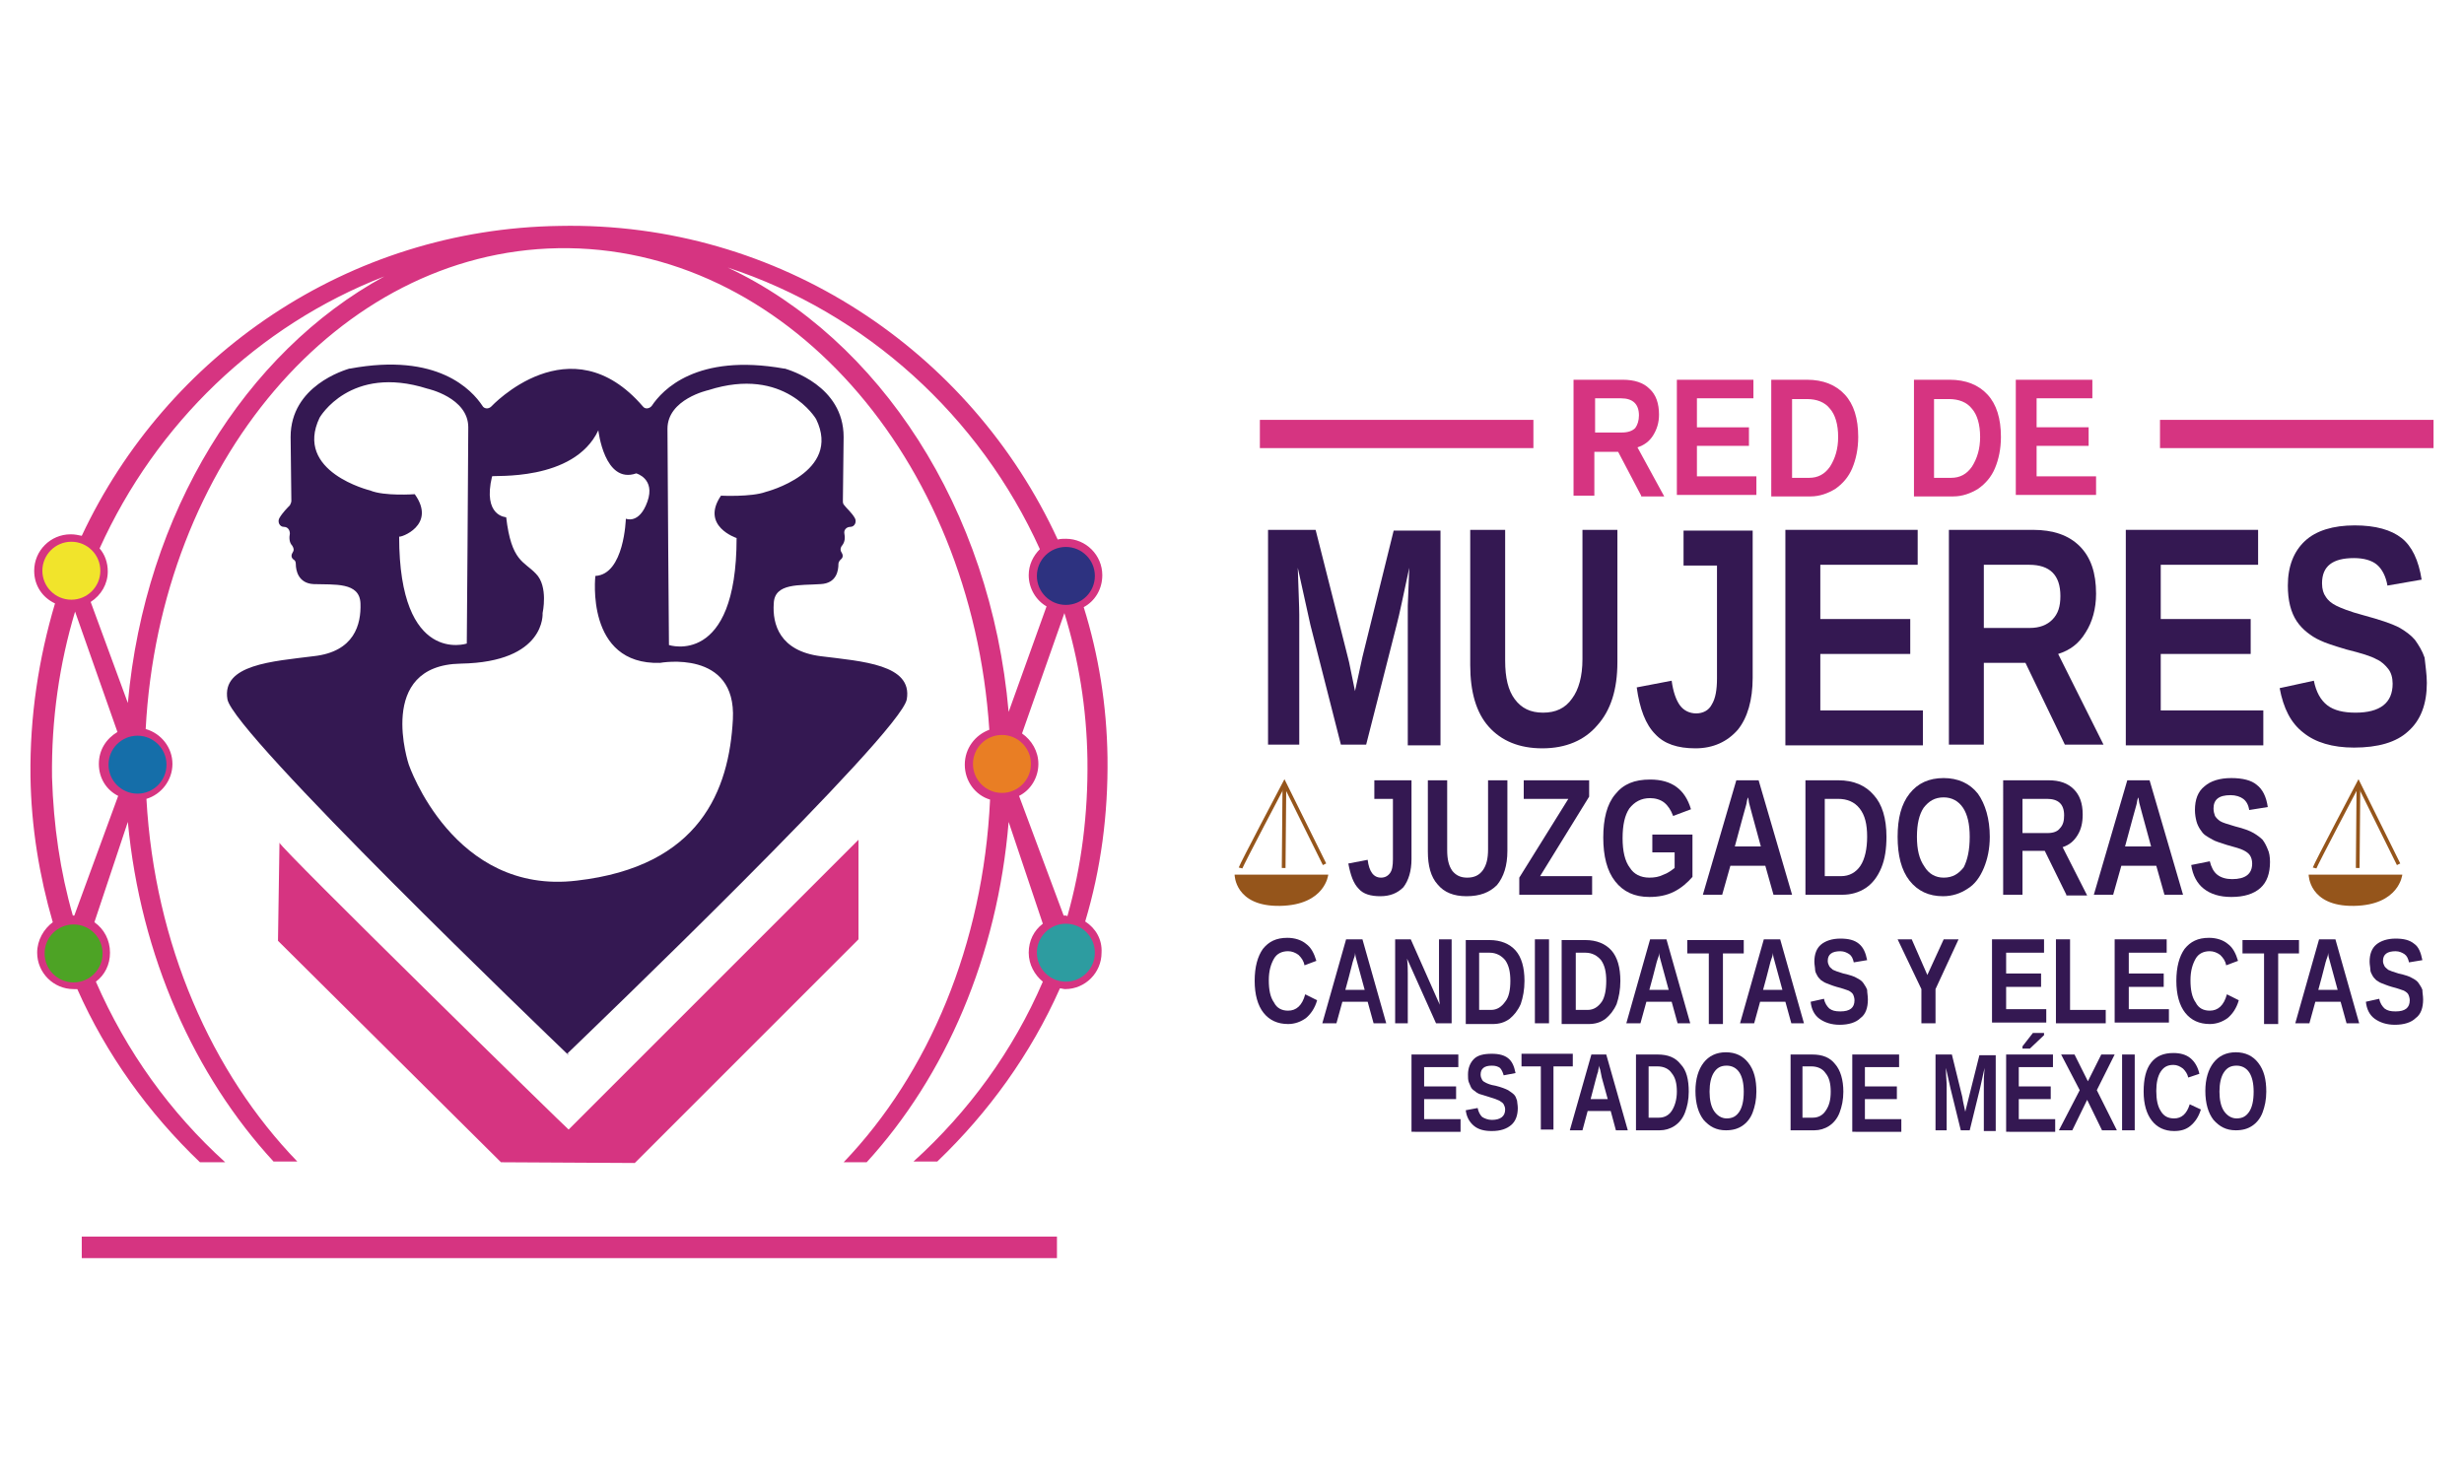 <?xml version="1.0" encoding="utf-8"?>
<!-- Generator: Adobe Illustrator 28.0.0, SVG Export Plug-In . SVG Version: 6.00 Build 0)  -->
<svg version="1.1" id="Capa_1" xmlns="http://www.w3.org/2000/svg" xmlns:xlink="http://www.w3.org/1999/xlink" x="0px" y="0px"
	 viewBox="0 0 331.5 199.7" style="enable-background:new 0 0 331.5 199.7;" xml:space="preserve">
<style type="text/css">
	.st0{fill:#D63481;}
	.st1{fill:#341852;}
	.st2{fill:#F1E42B;}
	.st3{fill:#156EA9;}
	.st4{fill:#4DA325;}
	.st5{fill:#E97E24;}
	.st6{fill:#2D3280;}
	.st7{fill:#2D9CA0;}
	.st8{fill:none;stroke:#95551B;stroke-width:0.5;stroke-miterlimit:10;}
	.st9{fill:#95551B;}
</style>
<g>
	<g>
		<path class="st0" d="M37.6,113.4l-0.2,13.2l30,29.8l18,0.1l30.1-30.1v-13.4l-39,39C76.5,152.1,37.6,114,37.6,113.4z"/>
		<g>
			<path class="st1" d="M76.5,141.9c0,0,0,0-0.1-0.1c-0.1,0.1-0.1,0.1-0.1,0.1L76.5,141.9z"/>
			<path class="st1" d="M110.4,88.3c-5.5-0.7-6.5-4.3-6.3-7.1c0.1-2.8,3.5-2.4,6.3-2.6c2.2-0.1,2.4-1.9,2.4-2.7
				c0-0.2,0.1-0.4,0.3-0.6c0.4-0.3,0.3-0.7,0.1-1c-0.2-0.3-0.1-0.7,0.1-0.9c0.4-0.5,0.4-1.1,0.3-1.6c-0.1-0.5,0.3-0.9,0.8-0.9
				c0,0,0,0,0,0c0.6,0,0.9-0.7,0.6-1.2c-0.4-0.7-1.1-1.3-1.4-1.7c-0.2-0.2-0.2-0.4-0.2-0.6l0.1-8.6c0-6.9-7.3-9-7.9-9.2
				c0,0,0,0-0.1,0c-11.8-2.1-16.4,2.9-17.8,5c-0.3,0.4-0.9,0.5-1.2,0.1c-9.8-11.4-20.4,0-20.4,0c-0.4,0.4-1,0.3-1.2-0.1
				c-1.4-2.1-6-7.2-17.8-5c0,0,0,0-0.1,0c-0.6,0.2-7.9,2.3-7.9,9.2l0.1,8.6c0,0.2-0.1,0.4-0.2,0.6c-0.3,0.3-1,1-1.4,1.7
				c-0.3,0.5,0,1.2,0.6,1.2c0,0,0,0,0,0c0.5,0,0.8,0.4,0.8,0.9c-0.1,0.5-0.1,1.2,0.3,1.6c0.2,0.3,0.3,0.6,0.1,0.9
				c-0.2,0.3-0.3,0.7,0.1,1c0.2,0.1,0.3,0.3,0.3,0.6c0,0.8,0.3,2.6,2.4,2.7c2.8,0.1,6.2-0.3,6.3,2.6c0.1,2.8-0.8,6.5-6.3,7.1
				c-5.5,0.7-12.4,1.1-11.6,5.8c0.8,4.6,43.3,45.4,45.7,47.7c2.8-2.7,44.9-43.1,45.7-47.7C122.8,89.4,116,89,110.4,88.3z M55.8,66.5
				c0,0-4.1,0.3-6-0.5c0,0-10.3-2.5-6.8-9.8c0,0,4.1-7.2,14.5-3.9c0,0,5.5,1.2,5.5,5.2s-0.2,29.1-0.2,29.1s-9.1,3-9.1-14.4
				C53.8,72.4,58.8,70.7,55.8,66.5z M98.6,96.8c-0.5,9.5-4.4,19.8-21,21.7C61,120.5,55,102.9,55,102.9s-4.5-13.4,7-13.6
				c11.5-0.2,11-6.8,11-6.8s0.8-3.6-0.9-5.3c-1.6-1.7-3.3-1.6-4-7.6c0,0-3.2-0.1-1.9-5.5c0-0.2,11,0.8,14.3-6.2c0,0,0.8,7.3,5.1,5.8
				c0,0,2.6,0.7,1.5,3.8c-1.1,3.1-2.9,2.3-2.9,2.3s-0.2,7.5-4.1,7.7c0,0-1.4,12,8.7,11.7C88.8,89.2,99.1,87.3,98.6,96.8z M99.1,72.4
				c0,17.4-9.1,14.4-9.1,14.4s-0.2-25.1-0.2-29.1s5.5-5.2,5.5-5.2c10.3-3.3,14.5,3.9,14.5,3.9c3.5,7.2-6.8,9.8-6.8,9.8
				c-1.9,0.7-6,0.5-6,0.5C94.2,70.8,99.1,72.4,99.1,72.4z"/>
		</g>
		<path class="st0" d="M146,124c2.1-7,3.1-14.4,3-22.1c-0.1-7-1.2-13.8-3.2-20.2c1.5-0.8,2.5-2.4,2.5-4.3c0-2.7-2.2-4.9-4.9-4.9
			c-0.4,0-0.7,0-1.1,0.1c-11.7-25.4-37.5-42.8-67-42.2C46.8,30.8,22.4,47.8,11,72.1c-0.5-0.1-0.9-0.2-1.5-0.2
			c-2.7,0-4.9,2.2-4.9,4.9c0,2,1.1,3.6,2.8,4.4C5.2,88.6,4,96.4,4.1,104.5c0.1,6.8,1.2,13.4,3,19.6C5.9,125,5,126.5,5,128.2
			c0,2.7,2.2,4.9,4.9,4.9c0.2,0,0.4,0,0.5,0c3.9,8.8,9.6,16.7,16.5,23.3h3.4c-7.4-6.7-13.3-14.9-17.4-24.3c1.2-0.9,1.9-2.3,1.9-3.9
			c0-1.7-0.8-3.2-2.1-4.1l4.5-13.5c1.7,18.1,9,34.2,19.6,45.7H40c-11.5-11.9-19.2-29.2-20.3-48.8c2-0.6,3.5-2.5,3.5-4.7
			c0-2.2-1.5-4.1-3.6-4.7c1.9-35.7,25.8-64.2,55.5-64.7c30.3-0.5,55.6,28.1,58,64.8c-1.9,0.7-3.3,2.5-3.3,4.7c0,2.2,1.4,4.1,3.4,4.7
			c-0.9,19.5-8.3,36.9-19.7,48.8h3.1c10.6-11.6,17.6-27.7,19.1-45.8l4.6,13.7c-1.2,0.9-1.9,2.3-1.9,3.9c0,1.6,0.8,3,1.9,3.9
			c-4,9.3-10,17.5-17.4,24.2h3.2c6.9-6.6,12.6-14.5,16.5-23.3c0.2,0,0.5,0.1,0.7,0.1c2.7,0,4.9-2.2,4.9-4.9
			C148.3,126.4,147.4,124.9,146,124z M10,123.2C10,123.2,10,123.2,10,123.2c-0.1,0-0.2,0-0.2,0c-1.7-5.9-2.6-12.1-2.8-18.6
			c-0.1-7.8,1-15.3,3.1-22.3l5.7,16.2c-1.5,0.9-2.5,2.4-2.5,4.3c0,1.9,1,3.5,2.6,4.3L10,123.2z M17.2,94.6l-5-13.6
			c1.4-0.9,2.3-2.4,2.3-4.1c0-1.2-0.4-2.3-1.1-3.1C21,57,34.7,43.8,51.7,37.2C33,47.4,19.5,69,17.2,94.6z M135.7,95.8
			c-2.4-27.4-17.4-50.2-37.8-59.8c18.6,6.1,33.9,20,42,37.9c-0.9,0.9-1.5,2.1-1.5,3.5c0,1.8,1,3.4,2.4,4.2L135.7,95.8z M143.4,123.2
			c-0.1,0-0.2,0-0.3,0l-6-16.1c1.6-0.8,2.6-2.5,2.6-4.3c0-1.7-0.9-3.2-2.2-4.1l5.7-16.2c1.9,6.2,3,12.8,3.1,19.7
			c0.1,7.3-0.8,14.4-2.7,21.1C143.5,123.2,143.4,123.2,143.4,123.2z"/>
		<circle class="st2" cx="9.6" cy="76.8" r="3.9"/>
		<circle class="st3" cx="18.5" cy="102.9" r="3.9"/>
		<circle class="st4" cx="9.9" cy="128.3" r="3.9"/>
		<circle class="st5" cx="134.8" cy="102.8" r="3.9"/>
		<circle class="st6" cx="143.4" cy="77.5" r="3.9"/>
		<circle class="st7" cx="143.4" cy="128.2" r="3.9"/>
		<rect x="11" y="166.4" class="st0" width="131.2" height="2.9"/>
	</g>
	<g>
		<g>
			<path class="st1" d="M189.4,100.2V82.7c0-0.4,0-0.8,0-1.2c0-0.4,0.1-2.1,0.2-5.1c-0.8,3.7-1.3,6.2-1.7,7.7l-4.1,16.1h-3.4
				l-4.1-16.1l-1.7-7.7c0.1,3.2,0.2,5.3,0.2,6.3v17.5h-4.2V71.3h6.4l4.1,16.2l0.4,1.6l0.8,3.9l1-4.6l4.2-17h6.3v28.9H189.4z"/>
			<path class="st1" d="M207.5,100.7c-3.1,0-5.5-1-7.2-2.9c-1.7-1.9-2.5-4.7-2.5-8.3V71.3h4.7v17.6c0,2.3,0.4,4,1.3,5.2
				c0.9,1.2,2.1,1.8,3.8,1.8c1.7,0,3-0.6,3.9-1.9c0.9-1.2,1.4-3,1.4-5.3V71.3h4.7v17.8c0,3.7-0.9,6.5-2.7,8.5
				C213.2,99.6,210.7,100.7,207.5,100.7z"/>
			<path class="st1" d="M228.1,100.7c-2.4,0-4.2-0.6-5.4-1.9c-1.3-1.3-2.1-3.4-2.5-6.3l4.7-0.9c0.2,1.5,0.6,2.6,1.1,3.3
				c0.5,0.7,1.3,1.1,2.2,1.1c0.9,0,1.7-0.4,2.1-1.2c0.5-0.8,0.7-2,0.7-3.5V76.1h-4.5v-4.7h9.3v19.8c0,3-0.7,5.4-2,7
				C232.4,99.8,230.5,100.7,228.1,100.7z"/>
			<path class="st1" d="M240.2,100.2V71.3H258V76h-13.1v7.3h12.1V88h-12.1v7.6h13.8v4.7H240.2z"/>
			<path class="st1" d="M277.8,100.2l-5.3-11h-5.6v11h-4.7V71.3h11.3c2.7,0,4.8,0.7,6.3,2.2c1.5,1.5,2.2,3.6,2.2,6.4
				c0,2-0.5,3.8-1.4,5.2c-0.9,1.5-2.1,2.4-3.7,2.9l6.1,12.2H277.8z M277.2,80.2c0-2.8-1.4-4.2-4.2-4.2h-6.1v8.5h6.2
				c1.3,0,2.3-0.4,3-1.1C276.9,82.6,277.2,81.6,277.2,80.2z"/>
			<path class="st1" d="M286,100.2V71.3h17.8V76h-13.1v7.3h12.1V88h-12.1v7.6h13.8v4.7H286z"/>
			<path class="st1" d="M326.5,91.9c0,2.8-0.8,5-2.5,6.5c-1.6,1.5-4.1,2.2-7.3,2.2c-2.9,0-5.2-0.7-6.8-2c-1.7-1.3-2.7-3.3-3.2-6
				l4.6-1c0.3,1.5,0.9,2.6,1.8,3.3c0.9,0.7,2.2,1,3.8,1c3.3,0,5-1.3,5-3.9c0-0.8-0.2-1.5-0.6-2c-0.4-0.5-0.9-1-1.6-1.3
				c-0.7-0.4-2-0.8-4-1.3c-1.7-0.5-2.9-0.9-3.5-1.2c-0.7-0.3-1.3-0.7-1.8-1.1c-0.5-0.4-1-0.9-1.4-1.5c-0.4-0.6-0.7-1.3-0.9-2.1
				c-0.2-0.8-0.3-1.7-0.3-2.7c0-2.6,0.8-4.6,2.3-6c1.5-1.4,3.8-2.1,6.7-2.1c2.8,0,4.9,0.6,6.3,1.7c1.4,1.1,2.3,3,2.7,5.6l-4.6,0.8
				c-0.2-1.2-0.7-2.2-1.4-2.8c-0.7-0.6-1.8-0.9-3.1-0.9c-2.9,0-4.3,1.1-4.3,3.4c0,0.8,0.2,1.4,0.5,1.8c0.3,0.5,0.8,0.9,1.4,1.2
				c0.6,0.3,1.8,0.8,3.7,1.3c2.2,0.6,3.7,1.1,4.7,1.6c0.9,0.5,1.7,1.1,2.2,1.7c0.5,0.7,1,1.5,1.3,2.4
				C326.3,89.6,326.5,90.7,326.5,91.9z"/>
		</g>
		<g>
			<path class="st1" d="M185.7,120.6c-1.3,0-2.3-0.3-2.9-1c-0.7-0.7-1.1-1.8-1.4-3.4l2.6-0.5c0.1,0.8,0.3,1.4,0.6,1.8
				c0.3,0.4,0.7,0.6,1.2,0.6c0.5,0,0.9-0.2,1.2-0.6s0.4-1,0.4-1.9v-8.1h-2.5V105h5v10.6c0,1.6-0.4,2.9-1.1,3.8
				C188,120.2,187,120.6,185.7,120.6z"/>
			<path class="st1" d="M197.3,120.6c-1.7,0-3-0.5-3.9-1.6c-0.9-1-1.3-2.5-1.3-4.4V105h2.6v9.4c0,1.2,0.2,2.1,0.7,2.8
				c0.5,0.6,1.1,0.9,2,0.9c0.9,0,1.6-0.3,2.1-1c0.5-0.7,0.7-1.6,0.7-2.8V105h2.6v9.5c0,2-0.5,3.5-1.4,4.6
				C200.4,120.1,199.1,120.6,197.3,120.6z"/>
			<path class="st1" d="M214.3,120.4h-9.9v-2.3l6.6-10.6h-6V105h8.8v2.2l-6.6,10.7h7V120.4z"/>
			<path class="st1" d="M221.9,118.1c0.7,0,1.3-0.1,1.9-0.4c0.6-0.2,1.1-0.6,1.5-0.9v-2.1h-3v-2.4h5.4v5.7c-0.7,0.8-1.5,1.5-2.5,2
				c-1,0.5-2.1,0.7-3.3,0.7c-2,0-3.5-0.7-4.6-2.1c-1.1-1.4-1.6-3.4-1.6-5.9c0-2.5,0.5-4.5,1.6-5.8c1.1-1.4,2.6-2,4.7-2
				c2.9,0,4.7,1.3,5.5,4l-2.4,0.9c-0.3-0.8-0.7-1.4-1.2-1.8c-0.5-0.4-1.2-0.6-1.9-0.6c-1.2,0-2.1,0.5-2.8,1.4
				c-0.6,0.9-0.9,2.2-0.9,4c0,1.7,0.3,3.1,1,4C219.8,117.6,220.7,118.1,221.9,118.1z"/>
			<path class="st1" d="M238.6,120.4l-1.1-3.9h-4.7l-1.1,3.9h-2.6l4.5-15.4h3l4.5,15.4H238.6z M235.2,107.3l-0.1,0.2
				c-0.1,0.3-0.1,0.6-0.2,0.9c-0.1,0.3-0.6,2.2-1.5,5.5h3.5l-1.2-4.4l-0.4-1.5L235.2,107.3z"/>
			<path class="st1" d="M253.8,112.6c0,1.6-0.2,3-0.7,4.2c-0.5,1.2-1.2,2.1-2.1,2.7c-0.9,0.6-2,0.9-3.1,0.9h-5V105h4.4
				c2.1,0,3.7,0.7,4.8,2C253.2,108.2,253.8,110.1,253.8,112.6z M251.2,112.6c0-1.7-0.3-2.9-1-3.8c-0.7-0.9-1.7-1.3-2.9-1.3h-1.8
				v10.4h2.2c1.1,0,2-0.5,2.6-1.4S251.2,114.2,251.2,112.6z"/>
			<path class="st1" d="M267.7,112.6c0,1.6-0.3,3-0.8,4.2c-0.5,1.2-1.2,2.2-2.2,2.8c-0.9,0.6-2,1-3.3,1c-1.9,0-3.4-0.7-4.5-2.1
				c-1.1-1.4-1.6-3.4-1.6-5.9c0-2.5,0.5-4.4,1.6-5.8c1.1-1.4,2.6-2.1,4.6-2.1c1.9,0,3.5,0.7,4.6,2.1
				C267.1,108.2,267.7,110.2,267.7,112.6z M265,112.6c0-1.7-0.3-3-0.9-3.9c-0.6-0.9-1.5-1.4-2.6-1.4c-1.2,0-2,0.5-2.7,1.4
				c-0.6,0.9-0.9,2.2-0.9,3.9c0,1.7,0.3,3,1,4c0.6,1,1.5,1.5,2.6,1.5c1.2,0,2-0.5,2.7-1.4C264.7,115.7,265,114.4,265,112.6z"/>
			<path class="st1" d="M278,120.4l-2.9-5.9h-3v5.9h-2.6V105h6.1c1.5,0,2.6,0.4,3.4,1.2c0.8,0.8,1.2,1.9,1.2,3.4
				c0,1.1-0.2,2-0.7,2.8c-0.5,0.8-1.1,1.3-2,1.6l3.3,6.5H278z M277.7,109.7c0-1.5-0.8-2.2-2.3-2.2h-3.3v4.6h3.4
				c0.7,0,1.3-0.2,1.6-0.6C277.6,111,277.7,110.4,277.7,109.7z"/>
			<path class="st1" d="M291.2,120.4l-1.1-3.9h-4.7l-1.1,3.9h-2.6l4.5-15.4h3l4.5,15.4H291.2z M287.7,107.3l-0.1,0.2
				c-0.1,0.3-0.1,0.6-0.2,0.9c-0.1,0.3-0.6,2.2-1.5,5.5h3.5l-1.2-4.4l-0.4-1.5L287.7,107.3z"/>
			<path class="st1" d="M305.4,116c0,1.5-0.4,2.7-1.3,3.5c-0.9,0.8-2.2,1.2-3.9,1.2c-1.6,0-2.8-0.4-3.7-1.1
				c-0.9-0.7-1.5-1.8-1.7-3.2l2.5-0.5c0.2,0.8,0.5,1.4,1,1.8c0.5,0.4,1.2,0.6,2,0.6c1.8,0,2.7-0.7,2.7-2.1c0-0.4-0.1-0.8-0.3-1.1
				c-0.2-0.3-0.5-0.5-0.9-0.7c-0.4-0.2-1.1-0.4-2.2-0.7c-0.9-0.3-1.6-0.5-1.9-0.7c-0.4-0.2-0.7-0.4-1-0.6c-0.3-0.2-0.5-0.5-0.7-0.8
				c-0.2-0.3-0.4-0.7-0.5-1.1c-0.1-0.4-0.2-0.9-0.2-1.5c0-1.4,0.4-2.5,1.3-3.2c0.8-0.7,2-1.1,3.6-1.1c1.5,0,2.7,0.3,3.4,0.9
				c0.8,0.6,1.3,1.6,1.5,3l-2.5,0.4c-0.1-0.7-0.4-1.2-0.8-1.5s-1-0.5-1.7-0.5c-1.6,0-2.3,0.6-2.3,1.8c0,0.4,0.1,0.7,0.2,1
				c0.2,0.3,0.4,0.5,0.7,0.7c0.3,0.2,1,0.4,2,0.7c1.2,0.3,2,0.6,2.5,0.9c0.5,0.3,0.9,0.6,1.2,0.9c0.3,0.4,0.5,0.8,0.7,1.3
				C305.3,114.7,305.4,115.3,305.4,116z"/>
		</g>
		<g>
			<path class="st1" d="M173.3,136c1.1,0,1.9-0.7,2.3-2.2l1.6,0.8c-0.3,1.1-0.9,1.9-1.5,2.4c-0.7,0.5-1.5,0.8-2.4,0.8
				c-1.4,0-2.5-0.5-3.3-1.5c-0.8-1-1.2-2.5-1.2-4.3c0-1.9,0.4-3.3,1.1-4.3c0.8-1,1.8-1.5,3.3-1.5c1,0,1.9,0.3,2.5,0.8
				c0.7,0.5,1.1,1.3,1.4,2.3l-1.6,0.6c-0.1-0.6-0.4-1-0.8-1.4c-0.4-0.3-0.9-0.5-1.4-0.5c-0.8,0-1.5,0.3-1.9,1
				c-0.4,0.7-0.7,1.6-0.7,2.9c0,1.3,0.2,2.3,0.7,3C171.8,135.7,172.5,136,173.3,136z"/>
			<path class="st1" d="M184.8,137.7l-0.8-2.9h-3.4l-0.8,2.9h-1.9l3.2-11.3h2.2l3.2,11.3H184.8z M182.3,128.2l0,0.2
				c0,0.2-0.1,0.4-0.2,0.7c-0.1,0.2-0.4,1.6-1.1,4.1h2.6l-0.9-3.3l-0.3-1.1L182.3,128.2z"/>
			<path class="st1" d="M193.2,137.7l-3.9-8.7c0.1,0.8,0.1,1.5,0.1,2v6.7h-1.7v-11.3h2.1l3.9,8.8c-0.1-0.8-0.1-1.5-0.1-2.2v-6.6h1.7
				v11.3H193.2z"/>
			<path class="st1" d="M205.1,132c0,1.2-0.2,2.2-0.5,3.1c-0.4,0.9-0.9,1.5-1.5,2c-0.7,0.5-1.4,0.7-2.3,0.7h-3.6v-11.3h3.2
				c1.5,0,2.7,0.5,3.5,1.4C204.7,128.8,205.1,130.2,205.1,132z M203.2,132c0-1.2-0.2-2.1-0.7-2.8c-0.5-0.6-1.2-1-2.1-1H199v7.7h1.6
				c0.8,0,1.4-0.4,1.9-1.1C203,134.2,203.2,133.2,203.2,132z"/>
			<path class="st1" d="M206.5,137.7v-11.3h1.9v11.3H206.5z"/>
			<path class="st1" d="M218,132c0,1.2-0.2,2.2-0.5,3.1c-0.4,0.9-0.9,1.5-1.5,2c-0.7,0.5-1.4,0.7-2.3,0.7h-3.6v-11.3h3.2
				c1.5,0,2.7,0.5,3.5,1.4C217.6,128.8,218,130.2,218,132z M216.1,132c0-1.2-0.2-2.1-0.7-2.8c-0.5-0.6-1.2-1-2.1-1h-1.3v7.7h1.6
				c0.8,0,1.4-0.4,1.9-1.1C215.9,134.2,216.1,133.2,216.1,132z"/>
			<path class="st1" d="M225.7,137.7l-0.8-2.9h-3.4l-0.8,2.9h-1.9l3.2-11.3h2.2l3.2,11.3H225.7z M223.2,128.2l0,0.2
				c0,0.2-0.1,0.4-0.2,0.7c-0.1,0.2-0.4,1.6-1.1,4.1h2.6l-0.9-3.3l-0.3-1.1L223.2,128.2z"/>
			<path class="st1" d="M231.8,128.3v9.5h-1.9v-9.5h-2.9v-1.8h7.6v1.8H231.8z"/>
			<path class="st1" d="M241,137.7l-0.8-2.9h-3.4l-0.8,2.9h-1.9l3.2-11.3h2.2l3.2,11.3H241z M238.5,128.2l0,0.2
				c0,0.2-0.1,0.4-0.2,0.7c-0.1,0.2-0.4,1.6-1.1,4.1h2.6l-0.9-3.3l-0.3-1.1L238.5,128.2z"/>
			<path class="st1" d="M251.3,134.5c0,1.1-0.3,2-1,2.5c-0.6,0.6-1.6,0.9-2.8,0.9c-1.1,0-2-0.3-2.7-0.8s-1.1-1.3-1.2-2.3l1.8-0.4
				c0.1,0.6,0.4,1,0.7,1.3c0.4,0.3,0.8,0.4,1.5,0.4c1.3,0,1.9-0.5,1.9-1.5c0-0.3-0.1-0.6-0.2-0.8c-0.1-0.2-0.4-0.4-0.6-0.5
				c-0.3-0.1-0.8-0.3-1.6-0.5c-0.7-0.2-1.1-0.4-1.4-0.5c-0.3-0.1-0.5-0.3-0.7-0.4c-0.2-0.2-0.4-0.4-0.5-0.6
				c-0.1-0.2-0.3-0.5-0.3-0.8s-0.1-0.7-0.1-1.1c0-1,0.3-1.8,0.9-2.3c0.6-0.5,1.5-0.8,2.6-0.8c1.1,0,1.9,0.2,2.5,0.7s0.9,1.2,1.1,2.2
				l-1.8,0.3c-0.1-0.5-0.3-0.9-0.6-1.1s-0.7-0.4-1.2-0.4c-1.1,0-1.7,0.4-1.7,1.3c0,0.3,0.1,0.5,0.2,0.7c0.1,0.2,0.3,0.3,0.5,0.5
				c0.2,0.1,0.7,0.3,1.4,0.5c0.9,0.2,1.5,0.4,1.8,0.6c0.4,0.2,0.7,0.4,0.9,0.7c0.2,0.3,0.4,0.6,0.5,0.9
				C251.2,133.6,251.3,134,251.3,134.5z"/>
			<path class="st1" d="M260.4,133.1v4.6h-1.9v-4.6l-3.2-6.7h1.9l2.1,4.8l2.2-4.8h2L260.4,133.1z"/>
			<path class="st1" d="M268,137.7v-11.3h7v1.8h-5.1v2.8h4.7v1.8h-4.7v3h5.4v1.8H268z"/>
			<path class="st1" d="M276.6,137.7v-11.3h1.9v9.5h4.8v1.8H276.6z"/>
			<path class="st1" d="M284.5,137.7v-11.3h7v1.8h-5.1v2.8h4.7v1.8h-4.7v3h5.4v1.8H284.5z"/>
			<path class="st1" d="M297.3,136c1.1,0,1.9-0.7,2.3-2.2l1.6,0.8c-0.3,1.1-0.9,1.9-1.5,2.4c-0.7,0.5-1.5,0.8-2.4,0.8
				c-1.4,0-2.5-0.5-3.3-1.5c-0.8-1-1.2-2.5-1.2-4.3c0-1.9,0.4-3.3,1.1-4.3c0.8-1,1.8-1.5,3.3-1.5c1,0,1.9,0.3,2.5,0.8
				c0.7,0.5,1.1,1.3,1.4,2.3l-1.6,0.6c-0.1-0.6-0.4-1-0.8-1.4c-0.4-0.3-0.9-0.5-1.4-0.5c-0.8,0-1.5,0.3-1.9,1
				c-0.4,0.7-0.7,1.6-0.7,2.9c0,1.3,0.2,2.3,0.7,3C295.8,135.7,296.5,136,297.3,136z"/>
			<path class="st1" d="M306.5,128.3v9.5h-1.9v-9.5h-2.9v-1.8h7.6v1.8H306.5z"/>
			<path class="st1" d="M315.7,137.7l-0.8-2.9h-3.4l-0.8,2.9h-1.9l3.2-11.3h2.2l3.2,11.3H315.7z M313.2,128.2l0,0.2
				c0,0.2-0.1,0.4-0.2,0.7c-0.1,0.2-0.4,1.6-1.1,4.1h2.6l-0.9-3.3l-0.3-1.1L313.2,128.2z"/>
			<path class="st1" d="M326,134.5c0,1.1-0.3,2-1,2.5c-0.6,0.6-1.6,0.9-2.8,0.9c-1.1,0-2-0.3-2.7-0.8s-1.1-1.3-1.2-2.3l1.8-0.4
				c0.1,0.6,0.4,1,0.7,1.3c0.4,0.3,0.8,0.4,1.5,0.4c1.3,0,1.9-0.5,1.9-1.5c0-0.3-0.1-0.6-0.2-0.8c-0.1-0.2-0.4-0.4-0.6-0.5
				c-0.3-0.1-0.8-0.3-1.6-0.5c-0.7-0.2-1.1-0.4-1.4-0.5c-0.3-0.1-0.5-0.3-0.7-0.4c-0.2-0.2-0.4-0.4-0.5-0.6
				c-0.1-0.2-0.3-0.5-0.3-0.8s-0.1-0.7-0.1-1.1c0-1,0.3-1.8,0.9-2.3c0.6-0.5,1.5-0.8,2.6-0.8c1.1,0,1.9,0.2,2.5,0.7
				c0.6,0.4,0.9,1.2,1.1,2.2l-1.8,0.3c-0.1-0.5-0.3-0.9-0.6-1.1c-0.3-0.2-0.7-0.4-1.2-0.4c-1.1,0-1.7,0.4-1.7,1.3
				c0,0.3,0.1,0.5,0.2,0.7c0.1,0.2,0.3,0.3,0.5,0.5c0.2,0.1,0.7,0.3,1.4,0.5c0.9,0.2,1.5,0.4,1.8,0.6c0.4,0.2,0.7,0.4,0.9,0.7
				c0.2,0.3,0.4,0.6,0.5,0.9C325.9,133.6,326,134,326,134.5z"/>
		</g>
		<g>
			<path class="st1" d="M189.9,152.1v-10.2h6.3v1.7h-4.6v2.6h4.3v1.7h-4.3v2.7h4.9v1.7H189.9z"/>
			<path class="st1" d="M204.2,149.1c0,1-0.3,1.8-0.9,2.3c-0.6,0.5-1.4,0.8-2.6,0.8c-1,0-1.8-0.2-2.4-0.7c-0.6-0.5-1-1.2-1.1-2.1
				l1.6-0.3c0.1,0.5,0.3,0.9,0.6,1.2c0.3,0.2,0.8,0.4,1.3,0.4c1.2,0,1.8-0.5,1.8-1.4c0-0.3-0.1-0.5-0.2-0.7
				c-0.1-0.2-0.3-0.3-0.6-0.5c-0.2-0.1-0.7-0.3-1.4-0.5c-0.6-0.2-1-0.3-1.3-0.4c-0.2-0.1-0.4-0.2-0.6-0.4c-0.2-0.1-0.4-0.3-0.5-0.5
				c-0.1-0.2-0.2-0.5-0.3-0.7c-0.1-0.3-0.1-0.6-0.1-1c0-0.9,0.3-1.6,0.8-2.1c0.5-0.5,1.3-0.7,2.4-0.7c1,0,1.7,0.2,2.2,0.6
				c0.5,0.4,0.8,1,1,2l-1.6,0.3c-0.1-0.4-0.3-0.8-0.5-1c-0.3-0.2-0.6-0.3-1.1-0.3c-1,0-1.5,0.4-1.5,1.2c0,0.3,0.1,0.5,0.2,0.7
				c0.1,0.2,0.3,0.3,0.5,0.4c0.2,0.1,0.6,0.3,1.3,0.4c0.8,0.2,1.3,0.4,1.7,0.6c0.3,0.2,0.6,0.4,0.8,0.6c0.2,0.2,0.3,0.5,0.4,0.8
				C204.1,148.3,204.2,148.7,204.2,149.1z"/>
			<path class="st1" d="M209,143.5v8.5h-1.7v-8.5h-2.6v-1.7h6.9v1.7H209z"/>
			<path class="st1" d="M217.4,152.1l-0.7-2.6h-3.1l-0.7,2.6h-1.7l2.9-10.2h2l2.9,10.2H217.4z M215.1,143.4l0,0.2
				c0,0.2-0.1,0.4-0.1,0.6c-0.1,0.2-0.4,1.4-1,3.7h2.3l-0.8-2.9l-0.2-1L215.1,143.4z"/>
			<path class="st1" d="M227.2,146.9c0,1.1-0.2,2-0.5,2.8c-0.3,0.8-0.8,1.4-1.4,1.8c-0.6,0.4-1.3,0.6-2,0.6h-3.2v-10.2h2.9
				c1.4,0,2.4,0.4,3.1,1.3C226.9,144,227.2,145.3,227.2,146.9z M225.6,146.9c0-1.1-0.2-1.9-0.7-2.5c-0.4-0.6-1.1-0.9-1.9-0.9h-1.2
				v6.9h1.4c0.7,0,1.3-0.3,1.7-0.9S225.6,148,225.6,146.9z"/>
			<path class="st1" d="M236.3,146.9c0,1.1-0.2,2-0.5,2.8c-0.3,0.8-0.8,1.4-1.4,1.8c-0.6,0.4-1.3,0.6-2.2,0.6c-1.3,0-2.2-0.5-3-1.4
				c-0.7-0.9-1.1-2.2-1.1-3.9c0-1.6,0.4-2.9,1.1-3.8c0.7-0.9,1.7-1.4,3-1.4s2.3,0.5,3,1.4C236,144,236.3,145.3,236.3,146.9z
				 M234.6,146.9c0-1.1-0.2-2-0.6-2.6c-0.4-0.6-1-0.9-1.7-0.9c-0.8,0-1.3,0.3-1.7,0.9c-0.4,0.6-0.6,1.5-0.6,2.6c0,1.1,0.2,2,0.6,2.6
				c0.4,0.6,1,1,1.7,1c0.8,0,1.3-0.3,1.7-0.9C234.4,149,234.6,148.1,234.6,146.9z"/>
			<path class="st1" d="M248,146.9c0,1.1-0.2,2-0.5,2.8c-0.3,0.8-0.8,1.4-1.4,1.8c-0.6,0.4-1.3,0.6-2,0.6h-3.2v-10.2h2.9
				c1.4,0,2.4,0.4,3.1,1.3C247.6,144,248,145.3,248,146.9z M246.3,146.9c0-1.1-0.2-1.9-0.7-2.5c-0.4-0.6-1.1-0.9-1.9-0.9h-1.2v6.9
				h1.4c0.7,0,1.3-0.3,1.7-0.9C246.1,148.8,246.3,148,246.3,146.9z"/>
			<path class="st1" d="M249.2,152.1v-10.2h6.3v1.7h-4.6v2.6h4.3v1.7h-4.3v2.7h4.9v1.7H249.2z"/>
			<path class="st1" d="M266.9,152.1v-6.2c0-0.1,0-0.3,0-0.4c0-0.1,0-0.7,0.1-1.8c-0.3,1.3-0.5,2.2-0.6,2.7l-1.4,5.7h-1.2l-1.4-5.7
				l-0.6-2.7c0,1.1,0.1,1.9,0.1,2.2v6.2h-1.5v-10.2h2.2l1.4,5.7l0.1,0.6l0.3,1.4l0.4-1.6l1.5-6h2.2v10.2H266.9z"/>
			<path class="st1" d="M269.9,152.1v-10.2h6.3v1.7h-4.6v2.6h4.3v1.7h-4.3v2.7h4.9v1.7H269.9z M272.1,141v-0.2l1.4-1.8h1.5v0.3
				l-1.9,1.8H272.1z"/>
			<path class="st1" d="M282.8,152.1l-2-4.1l-2,4.1H277l2.8-5.4l-2.5-4.8h1.8l1.8,3.6l1.8-3.6h1.8l-2.4,4.8l2.7,5.4H282.8z"/>
			<path class="st1" d="M285.5,152.1v-10.2h1.7v10.2H285.5z"/>
			<path class="st1" d="M292.5,150.5c1,0,1.7-0.6,2.1-1.9l1.5,0.7c-0.3,1-0.8,1.7-1.4,2.2c-0.6,0.5-1.3,0.7-2.2,0.7
				c-1.3,0-2.3-0.5-3-1.4c-0.7-0.9-1.1-2.2-1.1-3.9c0-1.7,0.3-3,1-3.9c0.7-0.9,1.7-1.3,3-1.3c0.9,0,1.7,0.2,2.3,0.7
				c0.6,0.5,1,1.2,1.2,2.1l-1.5,0.5c-0.1-0.5-0.4-0.9-0.7-1.2c-0.4-0.3-0.8-0.5-1.3-0.5c-0.8,0-1.3,0.3-1.7,0.9
				c-0.4,0.6-0.6,1.5-0.6,2.6c0,1.2,0.2,2.1,0.6,2.7C291.1,150.2,291.7,150.5,292.5,150.5z"/>
			<path class="st1" d="M304.9,146.9c0,1.1-0.2,2-0.5,2.8c-0.3,0.8-0.8,1.4-1.4,1.8c-0.6,0.4-1.3,0.6-2.2,0.6c-1.3,0-2.2-0.5-3-1.4
				c-0.7-0.9-1.1-2.2-1.1-3.9c0-1.6,0.4-2.9,1.1-3.8c0.7-0.9,1.7-1.4,3-1.4s2.3,0.5,3,1.4C304.6,144,304.9,145.3,304.9,146.9z
				 M303.2,146.9c0-1.1-0.2-2-0.6-2.6c-0.4-0.6-1-0.9-1.7-0.9c-0.8,0-1.3,0.3-1.7,0.9c-0.4,0.6-0.6,1.5-0.6,2.6c0,1.1,0.2,2,0.6,2.6
				c0.4,0.6,1,1,1.7,1c0.8,0,1.3-0.3,1.7-0.9C303,149,303.2,148.1,303.2,146.9z"/>
		</g>
		<g>
			<path class="st0" d="M220.8,66.7l-3.1-5.9h-3.2v5.9h-2.8V51.1h6.6c1.6,0,2.8,0.4,3.6,1.2c0.9,0.8,1.3,2,1.3,3.5
				c0,1.1-0.3,2-0.8,2.8c-0.5,0.8-1.2,1.3-2.1,1.6l3.6,6.6H220.8z M220.5,55.9c0-1.5-0.8-2.3-2.4-2.3h-3.5v4.6h3.6
				c0.8,0,1.4-0.2,1.8-0.6C220.3,57.2,220.5,56.6,220.5,55.9z"/>
			<path class="st0" d="M225.6,66.7V51.1h10.3v2.5h-7.6v3.9h7v2.5h-7v4.1h8v2.5H225.6z"/>
			<path class="st0" d="M250,58.8c0,1.6-0.3,3-0.8,4.2c-0.5,1.2-1.3,2.1-2.3,2.8c-1,0.6-2.1,1-3.3,1h-5.3V51.1h4.8
				c2.2,0,3.9,0.7,5.1,2C249.4,54.4,250,56.3,250,58.8z M247.3,58.8c0-1.7-0.4-3-1.1-3.8c-0.7-0.9-1.8-1.3-3.1-1.3h-2v10.6h2.3
				c1.2,0,2.1-0.5,2.8-1.5C246.9,61.7,247.3,60.4,247.3,58.8z"/>
			<path class="st0" d="M269.2,58.8c0,1.6-0.3,3-0.8,4.2c-0.5,1.2-1.3,2.1-2.3,2.8c-1,0.6-2.1,1-3.3,1h-5.3V51.1h4.8
				c2.2,0,3.9,0.7,5.1,2C268.6,54.4,269.2,56.3,269.2,58.8z M266.4,58.8c0-1.7-0.4-3-1.1-3.8c-0.7-0.9-1.8-1.3-3.1-1.3h-2v10.6h2.3
				c1.2,0,2.1-0.5,2.8-1.5C266,61.7,266.4,60.4,266.4,58.8z"/>
			<path class="st0" d="M271.2,66.7V51.1h10.3v2.5H274v3.9h7v2.5h-7v4.1h8v2.5H271.2z"/>
		</g>
		<rect x="290.6" y="56.5" class="st0" width="36.8" height="3.8"/>
		<rect x="169.5" y="56.5" class="st0" width="36.8" height="3.8"/>
		<path class="st8" d="M166.9,116.8c0.1-0.4,5.9-11.4,5.9-11.4l5.4,10.9"/>
		<line class="st8" x1="172.7" y1="116.8" x2="172.8" y2="105.5"/>
		<path class="st9" d="M166.1,117.7l12.6,0c0,0-0.4,4.1-6.5,4.2C166.1,122,166.1,117.7,166.1,117.7z"/>
		<path class="st8" d="M311.4,116.8c0.1-0.4,5.9-11.4,5.9-11.4l5.4,10.9"/>
		<line class="st8" x1="317.2" y1="116.8" x2="317.3" y2="105.5"/>
		<path class="st9" d="M310.6,117.7l12.6,0c0,0-0.4,4.1-6.5,4.2C310.6,122,310.6,117.7,310.6,117.7z"/>
	</g>
</g>
</svg>

